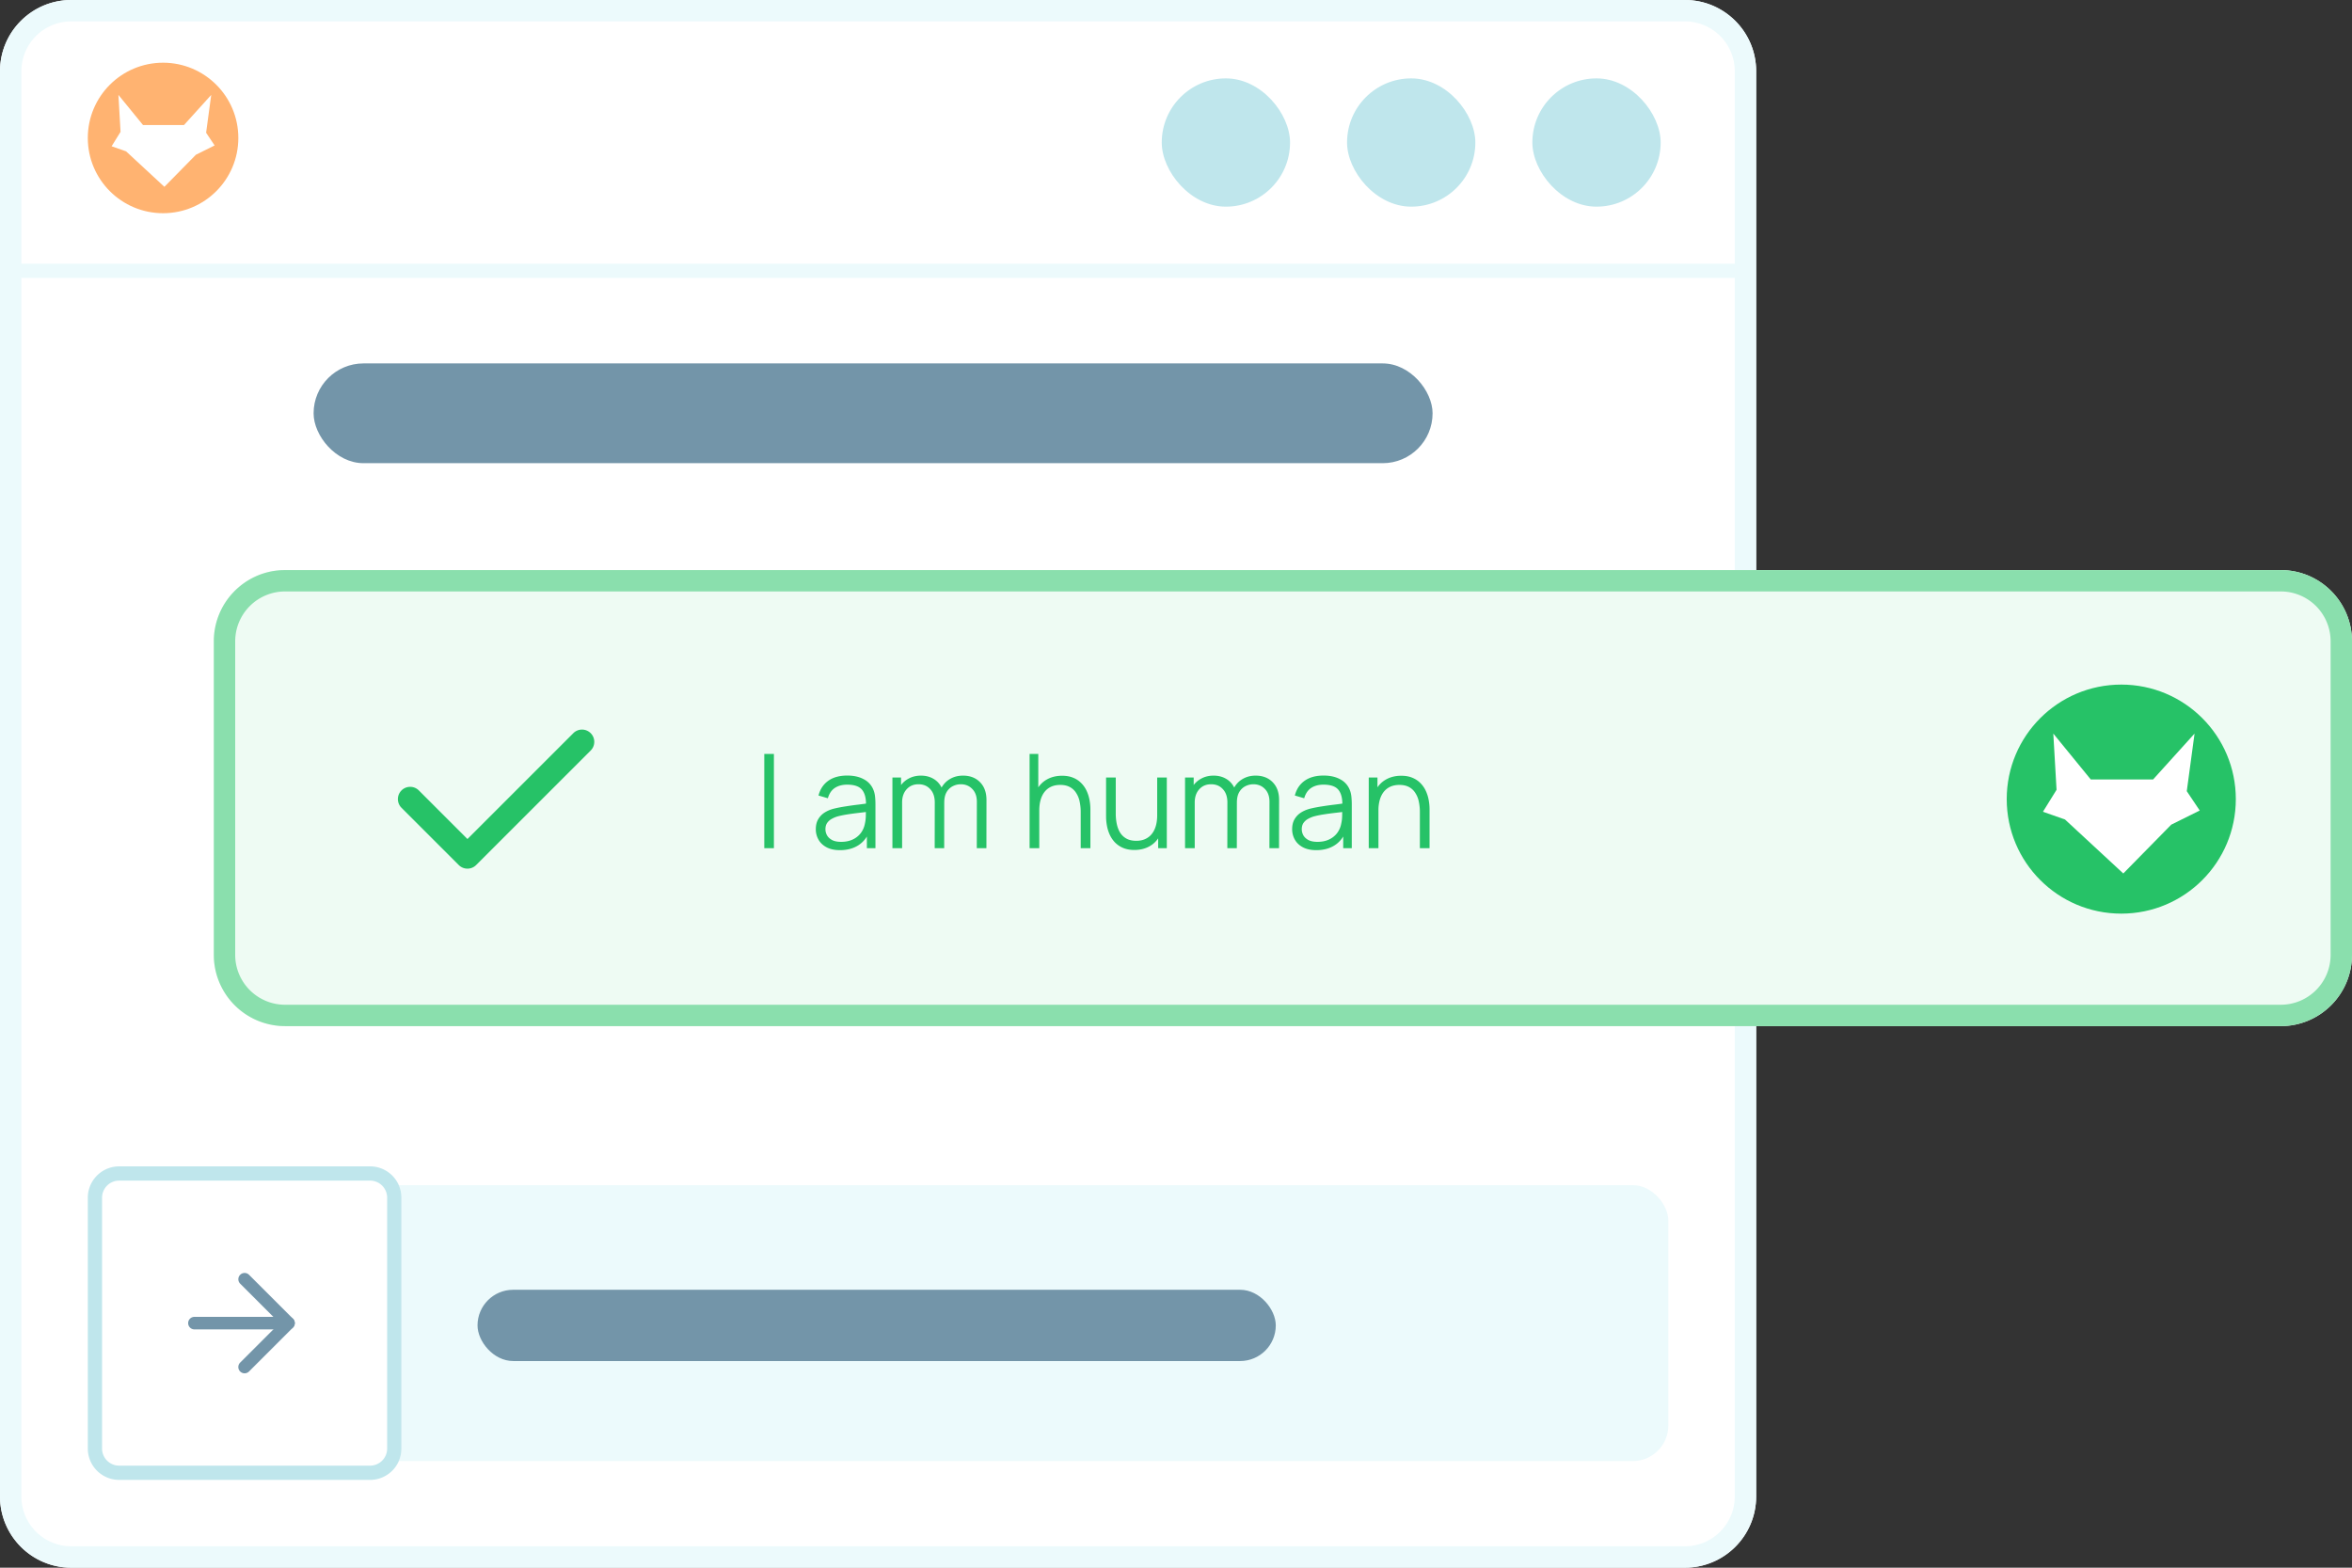 <svg xmlns="http://www.w3.org/2000/svg" width="330" height="220" fill="none"><rect width="100%" height="100%" fill="#333333" stroke="none"/><path fill="#fff" d="M0 10C0 4.477 4.477 0 10 0h226.4c5.523 0 10 4.477 10 10v200c0 5.523-4.477 10-10 10H10c-5.523 0-10-4.477-10-10z"/><path fill="#E0A260" d="M86.704 93.163c1.976-.66 4.024.77 4.192 2.846.06.742.102 1.534.102 2.354a23 23 0 0 1-.52 5.208c-.658 2.959-2.224 5.897-3.367 7.687-.47.737-.58 1.662-.225 2.461l1.097 2.467a.658.658 0 0 1-.602.926c-.587 0-.9.728-.522 1.177.712.846 1.534 1.945 2.056 2.99.525 1.049.802 2.428.935 3.565.094.805-.687 1.378-1.456 1.122a1.192 1.192 0 0 0-1.562 1.134c0 1.007-1.22 1.644-2.132 1.217-.937-.437-2.029-.788-3.076-.789-2.604 0-3.646 1.563-6.25 5.209s-5.207 5.206-9.373 5.207H66c-4.164-.001-6.769-1.563-9.372-5.207-2.604-3.646-3.646-5.208-6.25-5.209-1.047 0-2.14.352-3.076.789-.913.427-2.132-.21-2.132-1.217 0-.81-.794-1.39-1.562-1.134-.77.256-1.55-.317-1.456-1.122.133-1.137.41-2.516.935-3.565.522-1.045 1.344-2.144 2.056-2.99.378-.449.065-1.177-.522-1.177a.658.658 0 0 1-.602-.926l1.096-2.467c.356-.799.246-1.724-.224-2.461-1.143-1.79-2.71-4.728-3.367-7.687a23 23 0 0 1-.52-5.208c0-.82.041-1.612.101-2.354.168-2.077 2.216-3.506 4.192-2.847 1.593.532 3.395 1.233 5.081 2.076 2.492 1.246 5.14 3.346 6.898 4.907a3.94 3.94 0 0 0 3.355.925c1.585-.306 3.63-.613 5.294-.623h.002l.073-.001h.002a.4.4 0 0 1 .075.001c1.664.009 3.71.317 5.295.623a3.94 3.94 0 0 0 3.355-.925c1.758-1.56 4.406-3.66 6.898-4.907 1.686-.843 3.487-1.544 5.08-2.075"/><path fill="#FFD983" d="M79.54 119.716c2.59 0 4.702.901 6.162 1.824.6.379-.115 1.188-.433 1.822-.357.715-2.466 2.219-3.261 2.131a8 8 0 0 0-.905-.048c-3.125 0-4.687 1.042-6.77 5.208-2.025 4.048-5.032 5.143-8.067 5.202a6 6 0 0 1-.267.007l-.23-.005-.037-.002c-3.035-.059-6.042-1.154-8.066-5.202-2.083-4.166-3.645-5.208-6.77-5.208q-.482 0-.905.048c-.795.088-2.904-1.416-3.262-2.131-.317-.634-1.032-1.443-.433-1.822 1.46-.923 3.573-1.824 6.162-1.824 3.792 0 5.208 2.084 6.25 5.208s3.125 7.813 7.291 7.813 6.25-4.688 7.292-7.813 2.458-5.208 6.25-5.208"/><path fill="#606363" d="M76.418 114.508c0 2.014-.933 3.646-2.083 3.646s-2.084-1.632-2.084-3.646c0-2.013.933-3.646 2.084-3.646 1.15 0 2.083 1.633 2.083 3.646M59.752 114.508c0 2.014-.933 3.646-2.083 3.646s-2.084-1.632-2.084-3.646c0-2.013.933-3.646 2.084-3.646 1.15 0 2.083 1.633 2.083 3.646M71.21 129.612c0 1.041-2.083 3.645-5.208 3.645s-5.208-2.604-5.208-3.645c0-1.042 3.125-1.042 5.208-1.042s5.208 0 5.208 1.042"/><path fill="#975863" d="M80.585 105.654a17 17 0 0 0-.293-.285c-1.715-1.636-2.116-4.556-.192-5.939.83-.597 1.711-1.16 2.568-1.588a45 45 0 0 1 1.77-.835c2.165-.965 4.367.684 3.879 3.003a32 32 0 0 1-.962 3.561 31 31 0 0 1-1.09 2.821c-.863 1.928-3.183 1.924-4.617.371-.339-.367-.696-.741-1.063-1.109M51.42 105.654q.145-.145.292-.285c1.714-1.636 2.116-4.556.192-5.939-.83-.597-1.712-1.16-2.568-1.588a45 45 0 0 0-1.771-.835c-2.164-.965-4.366.684-3.878 3.003a32 32 0 0 0 .962 3.561 31 31 0 0 0 1.09 2.821c.863 1.928 3.183 1.924 4.616.371.34-.367.697-.741 1.064-1.109"/><path fill="#FFCC4D" d="M116.45 102c-5.821-.032-8.078 2.69-8.078 2.69h15.894s-1.995-2.658-7.816-2.69"/><path fill="#F4900C" d="M116.444 103.077c-4.073-.019-5.651 1.546-5.651 1.546h11.119s-1.396-1.528-5.468-1.546"/><path fill="#55ACEE" d="M104.186 108.993c0-.928.732-1.681 1.635-1.681h20.996c.903 0 1.635.753 1.635 1.681v22.19c0 .928-.732 1.681-1.635 1.681h-20.996c-.903 0-1.635-.753-1.635-1.681z"/><path fill="#269" d="M105.954 106.707c0-1.114.878-2.017 1.962-2.017h16.81c1.083 0 1.962.903 1.962 2.017v.605h-20.734z"/><path fill="#FFAC33" d="M102.486 111.011c0-.558.439-1.009.981-1.009h.72v9.817h-.72c-.542 0-.981-.452-.981-1.009z"/><path fill="#3B88C3" d="M102.42 133.2c-.654 0-.85-.471-.85-1.076v-1.647c0-.908.752-1.715 1.602-1.715h9.681c.828.874 2.551 2.69 2.812 2.959.327.336.851.437 1.276 0 .34-.35 2.082-2.118 2.91-2.959h9.583c.883 0 1.635.841 1.635 1.681v1.715c0 .571-.295 1.042-.752 1.042z"/><path fill="#F4900C" d="M100.72 114.91c0-2.051 1.166-2.891 1.766-3.059v6.186c-.578-.191-1.766-1.083-1.766-3.127"/><path fill="#FFAC33" d="M130.153 111.011c0-.557-.439-1.009-.981-1.009h-.719v9.817h.719c.542 0 .981-.451.981-1.009z"/><path fill="#F4900C" d="M131.92 114.944c0-2.051-1.167-2.891-1.766-3.059v6.186c.578-.191 1.766-1.083 1.766-3.127"/><path fill="#F5F8FA" d="M106.804 114.843c0-.592.131-1.053.196-1.21h7.391c.065.145.196.591.196 1.21s-.131 1.109-.196 1.278H107a4.2 4.2 0 0 1-.196-1.278"/><path fill="#DE2A42" d="M108.242 114.843c0-.773.261-1.21.261-1.21h4.252s.262.369.262 1.21c0 .874-.262 1.278-.262 1.278h-4.252s-.261-.505-.261-1.278"/><path fill="#F5F8FA" d="M118.053 114.843c0-.592.131-1.053.196-1.21h7.391c.065.145.196.591.196 1.21s-.131 1.109-.196 1.278h-7.391a4.2 4.2 0 0 1-.196-1.278"/><path fill="#DE2A42" d="M119.622 114.843c0-.773.261-1.21.261-1.21h4.252s.262.369.262 1.21c0 .874-.262 1.278-.262 1.278h-4.252s-.261-.505-.261-1.278"/><path fill="#CCD6DD" d="M115.437 122.509h1.766v4.438h-1.766zM119.754 122.509h1.766v4.438h-1.766zM111.12 122.509h1.766v4.438h-1.766z"/><path fill="#F5F8FA" d="M112.885 122.509h2.551v4.438h-2.551zM108.568 122.509h2.551v4.438h-2.551zM117.201 122.509h2.551v4.438h-2.551zM121.52 122.509h2.551v4.438h-2.551z"/><path fill="#CCD6DD" d="M124.07 122.509c1.084 0 1.963.903 1.963 2.017v.403c0 1.114-.879 2.018-1.963 2.018zM108.568 122.509c-1.084 0-1.962.903-1.962 2.017v.403c0 1.114.878 2.018 1.962 2.018z"/><path fill="#ECFAFC" d="M236.4 217v3H10v-3zm7-7V10a7 7 0 0 0-7-7H10a7 7 0 0 0-7 7v200a7 7 0 0 0 7 7v3l-.515-.013a10 10 0 0 1-9.472-9.472L0 210V10C0 4.65 4.202.28 9.485.013L10 0h226.4l.515.013C242.199.28 246.4 4.65 246.4 10v200l-.013.515a10 10 0 0 1-9.472 9.472l-.515.013v-3a7 7 0 0 0 7-7"/><path fill="#FFB371" d="M22.88 29.92c5.832 0 10.56-4.728 10.56-10.56S28.712 8.8 22.88 8.8s-10.56 4.728-10.56 10.56 4.728 10.56 10.56 10.56"/><path fill="#fff" fill-rule="evenodd" d="m15.66 20.526 2.03.713 5.375 4.978 4.42-4.5 2.628-1.306-1.194-1.782.717-5.31-3.823 4.229h-5.746l-3.452-4.23.299 5.184z" clip-rule="evenodd"/><path fill="#ECFAFC" d="M1 37h245v2H1z"/><rect width="18" height="18" x="163" y="11" fill="#BFE6EC" rx="9"/><rect width="18" height="18" x="189" y="11" fill="#BFE6EC" rx="9"/><rect width="18" height="18" x="215" y="11" fill="#BFE6EC" rx="9"/><rect width="157" height="14" x="44" y="51" fill="#7395A9" rx="7"/><rect width="217.36" height="38.72" x="16.72" y="166.32" fill="#ECFAFC" rx="5"/><rect width="112" height="10" x="67" y="181" fill="#7395A9" rx="5"/><path fill="#fff" d="M12.32 168.08a4.4 4.4 0 0 1 4.4-4.4h35.2a4.4 4.4 0 0 1 4.4 4.4v35.2a4.4 4.4 0 0 1-4.4 4.4h-35.2a4.4 4.4 0 0 1-4.4-4.4z"/><path fill="#BFE6EC" d="M51.92 205.68v2h-35.2v-2zm2.4-2.4v-35.2a2.4 2.4 0 0 0-2.4-2.4h-35.2a2.4 2.4 0 0 0-2.4 2.4v35.2a2.4 2.4 0 0 0 2.4 2.4v2l-.226-.006a4.4 4.4 0 0 1-4.168-4.168l-.005-.226v-35.2a4.4 4.4 0 0 1 4.173-4.394l.227-.006h35.2l.226.006a4.4 4.4 0 0 1 4.174 4.394v35.2l-.006.226a4.4 4.4 0 0 1-4.168 4.168l-.227.006v-2a2.4 2.4 0 0 0 2.4-2.4"/><path fill="#7395A9" d="M40.48 184.8a.88.88 0 0 1 0 1.76h-13.2a.88.88 0 0 1 0-1.76z"/><path fill="#7395A9" d="M33.698 178.898a.88.88 0 0 1 1.178-.06l.067.06 6.16 6.16a.88.88 0 0 1 0 1.244l-6.16 6.16a.88.88 0 1 1-1.245-1.244l5.538-5.538-5.538-5.538-.06-.067a.88.88 0 0 1 .06-1.177"/><path fill="#EEFBF3" d="M30 90c0-5.523 4.477-10 10-10h280c5.523 0 10 4.477 10 10v44c0 5.523-4.477 10-10 10H40c-5.523 0-10-4.477-10-10z"/><path fill="#8ADFAD" d="M320 141v3H40v-3zm7-7V90a7 7 0 0 0-7-7H40a7 7 0 0 0-7 7v44a7 7 0 0 0 7 7v3l-.515-.013a10 10 0 0 1-9.472-9.472L30 134V90c0-5.35 4.202-9.72 9.485-9.987L40 80h280l.515.013C325.798 80.28 330 84.65 330 90v44l-.013.515a10 10 0 0 1-9.472 9.472L320 144v-3a7 7 0 0 0 7-7"/><path fill="#26C267" d="M297.628 128.214c8.876 0 16.071-7.195 16.071-16.071s-7.195-16.072-16.071-16.072-16.072 7.196-16.072 16.072 7.196 16.071 16.072 16.071"/><path fill="#fff" fill-rule="evenodd" d="m286.638 113.917 3.091 1.085 8.181 7.576 6.727-6.849 3.999-1.986-1.818-2.713 1.091-8.081-5.818 6.436h-8.744l-5.255-6.436.455 7.888z" clip-rule="evenodd"/><path fill="#26C267" d="M80.44 102.89a1.72 1.72 0 1 1 2.436 2.435l-16.072 16.071c-.63.63-1.627.67-2.303.119l-.132-.119-8.035-8.036-.12-.131a1.722 1.722 0 0 1 2.423-2.422l.132.118 6.818 6.819zM199.217 119.031v-5.061a7 7 0 0 0-.156-1.515 3.5 3.5 0 0 0-.505-1.212 2.3 2.3 0 0 0-.891-.808q-.541-.285-1.323-.285-.716 0-1.267.248a2.5 2.5 0 0 0-.918.716q-.368.46-.561 1.121a5.4 5.4 0 0 0-.192 1.506l-.955-.211q0-1.525.532-2.563.532-1.037 1.47-1.57.936-.533 2.149-.533.89 0 1.552.276.67.275 1.129.744.468.468.753 1.074.285.597.413 1.277.129.67.129 1.341v5.455zm-7.173 0v-9.919h1.222v2.443h.138v7.476zM184.686 119.306q-1.12 0-1.883-.404-.753-.404-1.129-1.074a2.93 2.93 0 0 1-.377-1.461q0-.808.321-1.377.332-.579.891-.946.57-.368 1.314-.56a19 19 0 0 1 1.662-.322q.918-.147 1.791-.248a58 58 0 0 0 1.542-.211l-.477.294q.027-1.47-.57-2.177-.596-.707-2.075-.707-1.02 0-1.727.459-.697.46-.982 1.451l-1.313-.385q.339-1.332 1.368-2.067 1.028-.734 2.672-.734 1.36 0 2.305.514a2.84 2.84 0 0 1 1.35 1.469q.184.432.239.965t.055 1.083v6.163h-1.203v-2.489l.349.147q-.505 1.277-1.57 1.947t-2.553.67m.156-1.166q.947 0 1.653-.34a3 3 0 0 0 1.139-.928q.43-.596.56-1.34.11-.478.119-1.047.01-.579.01-.864l.514.267q-.688.091-1.497.183-.799.093-1.58.212-.77.119-1.396.284-.422.12-.817.34a1.9 1.9 0 0 0-.652.57q-.248.357-.248.89 0 .432.211.836.22.404.698.67.487.267 1.286.267M178.107 119.031l.009-6.512q0-1.147-.643-1.8-.633-.66-1.616-.661-.56 0-1.093.257a2.1 2.1 0 0 0-.881.827q-.34.569-.34 1.488l-.799-.23q-.028-1.065.413-1.864.45-.8 1.231-1.24.79-.45 1.781-.45 1.497 0 2.397.928.9.918.9 2.488l-.009 6.769zm-11.838 0v-9.919h1.213v2.443h.146v7.476zm5.933 0 .009-6.42q0-1.185-.634-1.864-.624-.689-1.653-.689t-1.662.707q-.634.699-.634 1.865l-.808-.441q0-.955.45-1.708a3.2 3.2 0 0 1 1.231-1.194q.78-.441 1.772-.441.946 0 1.681.404.744.404 1.166 1.176.423.77.423 1.873l-.009 6.732zM159.166 119.279q-.892 0-1.561-.276a3.5 3.5 0 0 1-1.13-.744 3.9 3.9 0 0 1-.744-1.065 5.3 5.3 0 0 1-.413-1.277 7.2 7.2 0 0 1-.129-1.35v-5.455h1.359v5.06q0 .817.157 1.516.156.698.495 1.221.35.514.891.799.551.285 1.332.285.716 0 1.258-.248.551-.248.918-.707.377-.469.57-1.13.192-.67.193-1.506l.955.211q0 1.525-.533 2.562-.533 1.038-1.469 1.571-.937.533-2.149.533m3.333-.248v-2.443h-.137v-7.476h1.35v9.919zM151.63 119.031v-5.061a7 7 0 0 0-.156-1.515 3.5 3.5 0 0 0-.505-1.212 2.3 2.3 0 0 0-.891-.808q-.542-.285-1.322-.285-.717 0-1.268.248a2.5 2.5 0 0 0-.918.716q-.368.46-.56 1.121-.193.66-.193 1.506l-.955-.211q0-1.525.533-2.563t1.469-1.57q.936-.533 2.149-.533.89 0 1.552.276a3.3 3.3 0 0 1 1.13.744q.468.468.753 1.074.284.597.413 1.277.129.67.129 1.34v5.456zm-7.172 0v-13.225h1.221v7.466h.138v5.759zM137.05 119.031l.009-6.512q0-1.147-.643-1.8-.634-.66-1.616-.661-.56 0-1.093.257a2.1 2.1 0 0 0-.882.827q-.34.569-.34 1.488l-.799-.23q-.027-1.065.414-1.864.45-.8 1.23-1.24.79-.45 1.782-.45 1.497 0 2.397.928.9.918.9 2.488l-.009 6.769zm-11.838 0v-9.919h1.212v2.443h.147v7.476zm5.932 0 .01-6.42q0-1.185-.634-1.864-.624-.689-1.653-.689t-1.662.707q-.634.699-.634 1.865l-.808-.441q0-.955.45-1.708.45-.762 1.23-1.194.782-.441 1.773-.441.946 0 1.68.404.744.404 1.167 1.176.422.77.422 1.873l-.009 6.732zM117.853 119.306q-1.12 0-1.883-.404-.753-.404-1.129-1.074a2.9 2.9 0 0 1-.377-1.461q0-.808.321-1.377.332-.579.891-.946.57-.368 1.314-.56a19 19 0 0 1 1.662-.322q.918-.147 1.791-.248a58 58 0 0 0 1.542-.211l-.477.294q.027-1.47-.57-2.177-.596-.707-2.075-.707-1.02 0-1.727.459-.697.46-.982 1.451l-1.313-.385q.339-1.332 1.368-2.067 1.029-.734 2.672-.734 1.36 0 2.305.514a2.84 2.84 0 0 1 1.35 1.469q.184.432.239.965t.055 1.083v6.163h-1.203v-2.489l.349.147q-.504 1.277-1.57 1.947-1.065.67-2.553.67m.156-1.166q.947 0 1.653-.34a3 3 0 0 0 1.139-.928q.43-.596.56-1.34.11-.478.119-1.047.01-.579.01-.864l.514.267q-.689.091-1.497.183-.799.093-1.58.212-.77.119-1.396.284-.422.12-.817.34a1.9 1.9 0 0 0-.652.57q-.248.357-.248.89 0 .432.211.836.22.404.698.67.487.267 1.286.267M107.234 119.031v-13.225h1.35v13.225z"/></svg>